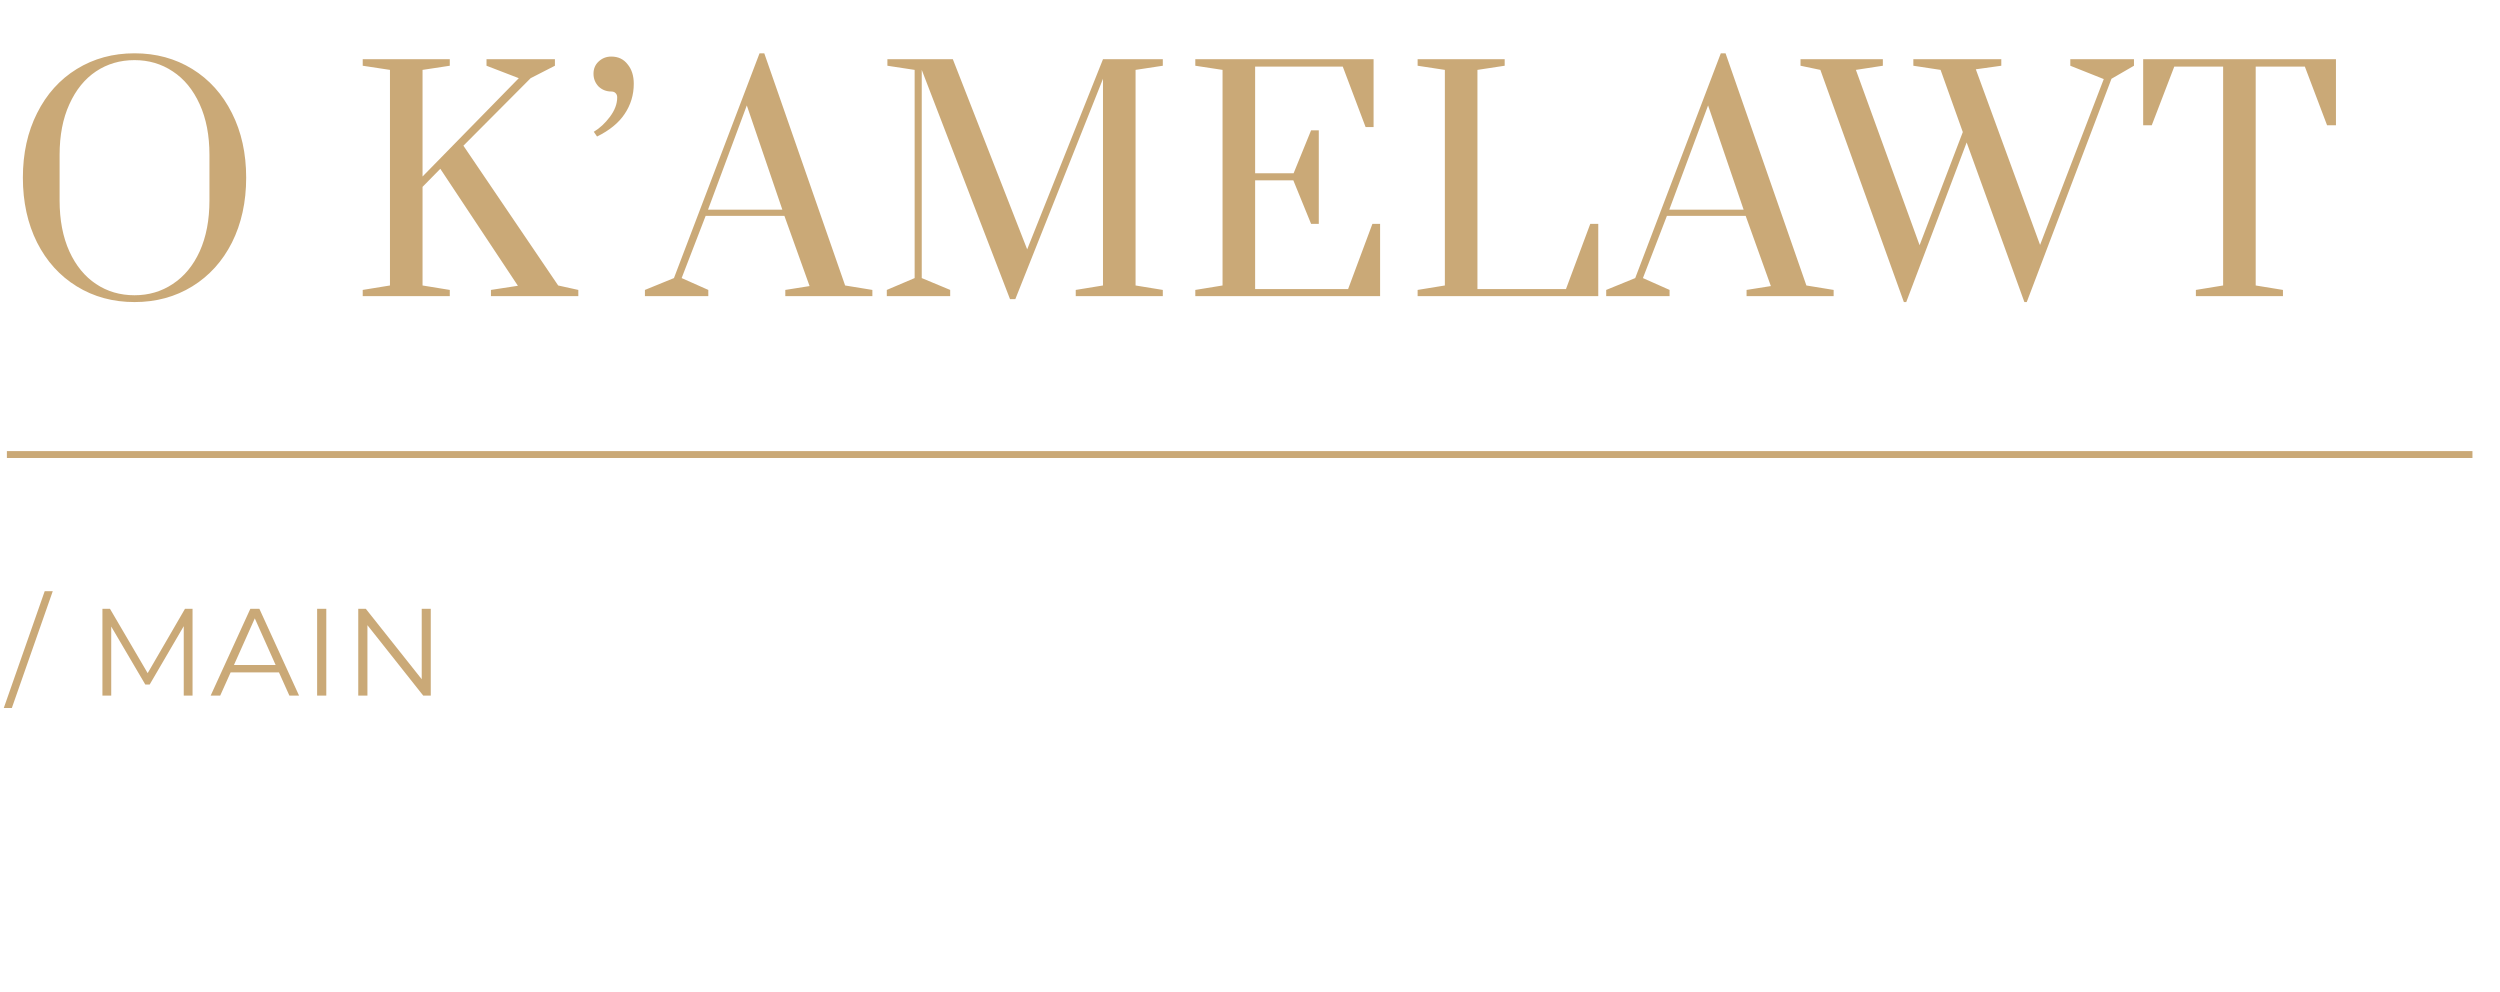 <?xml version="1.0" encoding="UTF-8"?> <svg xmlns="http://www.w3.org/2000/svg" width="363" height="144" viewBox="0 0 363 144" fill="none"> <path d="M19.533 43.86C16.408 43.86 13.613 43.1 11.148 41.581C8.683 40.062 6.762 37.94 5.386 35.217C4.01 32.465 3.322 29.326 3.322 25.8C3.322 22.274 4.01 19.149 5.386 16.426C6.762 13.674 8.683 11.538 11.148 10.019C13.613 8.5 16.408 7.74 19.533 7.74C22.658 7.74 25.453 8.5 27.918 10.019C30.383 11.538 32.304 13.674 33.68 16.426C35.056 19.149 35.744 22.274 35.744 25.8C35.744 29.326 35.056 32.465 33.68 35.217C32.304 37.94 30.383 40.062 27.918 41.581C25.453 43.1 22.658 43.86 19.533 43.86ZM19.533 42.871C21.597 42.871 23.446 42.326 25.08 41.237C26.743 40.148 28.047 38.571 28.993 36.507C29.939 34.414 30.412 31.949 30.412 29.111V22.489C30.412 19.651 29.939 17.2 28.993 15.136C28.047 13.043 26.743 11.452 25.08 10.363C23.446 9.274 21.597 8.729 19.533 8.729C17.44 8.729 15.577 9.274 13.943 10.363C12.309 11.452 11.019 13.043 10.073 15.136C9.127 17.2 8.654 19.651 8.654 22.489V29.111C8.654 31.949 9.127 34.414 10.073 36.507C11.019 38.571 12.309 40.148 13.943 41.237C15.577 42.326 17.44 42.871 19.533 42.871ZM52.667 43V42.097L56.623 41.452V10.148L52.667 9.546V8.6H65.309V9.546L61.353 10.148V25.628L75.328 11.352L70.641 9.546V8.6H80.574V9.546L77.048 11.352L67.287 21.156L81.047 41.452L83.971 42.097V43H71.286V42.097L75.199 41.495L63.933 24.51L61.353 27.133V41.452L65.309 42.097V43H52.667ZM86.219 19.135C87.079 18.619 87.853 17.902 88.541 16.985C89.258 16.039 89.616 15.093 89.616 14.147C89.616 13.889 89.545 13.688 89.401 13.545C89.258 13.373 89.043 13.287 88.756 13.287C88.04 13.287 87.423 13.043 86.907 12.556C86.42 12.04 86.176 11.424 86.176 10.707C86.176 9.99 86.42 9.403 86.907 8.944C87.423 8.457 88.04 8.213 88.756 8.213C89.76 8.213 90.548 8.586 91.121 9.331C91.723 10.048 92.024 10.994 92.024 12.169C92.024 13.774 91.58 15.236 90.691 16.555C89.831 17.845 88.498 18.934 86.692 19.823L86.219 19.135ZM93.644 43V42.097L97.858 40.377L110.285 7.74H110.973L122.712 41.452L126.668 42.097V43H114.026V42.097L117.552 41.538L113.897 31.347H102.459L98.975 40.377L102.846 42.097V43H93.644ZM102.803 30.444H113.596L108.436 15.308L102.803 30.444ZM146.652 43.43L133.838 10.148V40.377L137.966 42.097V43H128.764V42.097L132.806 40.377V10.148L128.85 9.546V8.6H138.353L149.146 36.206L160.154 8.6H168.84V9.546L164.884 10.148V41.452L168.84 42.097V43H156.198V42.097L160.154 41.452V11.438L147.426 43.43H146.652ZM173.558 43V42.097L177.514 41.452V10.148L173.558 9.546V8.6H199.444V18.447H198.283L194.972 9.675H182.244V25.155H187.834L190.371 18.92H191.489V32.508H190.371L187.791 26.187H182.244V41.968H195.746L199.272 32.508H200.39V43H173.558ZM205.838 43V42.097L209.794 41.452V10.148L205.838 9.546V8.6H218.48V9.546L214.524 10.148V41.968H227.381L230.907 32.508H232.068V43H205.838ZM233.22 43V42.097L237.434 40.377L249.862 7.74H250.55L262.288 41.452L266.244 42.097V43H253.602V42.097L257.128 41.538L253.474 31.347H242.035L238.552 40.377L242.422 42.097V43H233.22ZM242.379 30.444H253.173L248.013 15.308L242.379 30.444ZM276.442 43.86L264.316 10.148L261.435 9.546V8.6H273.389V9.546L269.476 10.148L278.721 35.604L284.999 19.178L281.774 10.148L277.818 9.546V8.6H290.589V9.546L286.891 10.062L296.222 35.561L305.467 11.481L300.608 9.546V8.6H309.853V9.546L306.585 11.438L294.287 43.86H293.943L285.558 20.683L276.786 43.86H276.442ZM318.842 43V42.097L322.798 41.452V9.675H315.703L312.435 18.189H311.188V8.6H339.181V18.189H337.891L334.666 9.675H327.528V41.452L331.484 42.097V43H318.842Z" fill="#CAA977"></path> <path d="M6.49 85.844H7.66L1.72 102.8H0.55L6.49 85.844ZM27.958 88.4V101H26.68V90.92L21.73 99.398H21.1L16.15 90.974V101H14.872V88.4H15.97L21.442 97.742L26.86 88.4H27.958ZM40.506 97.634H33.486L31.974 101H30.588L36.348 88.4H37.662L43.422 101H42.018L40.506 97.634ZM40.02 96.554L36.996 89.786L33.972 96.554H40.02ZM46.046 88.4H47.378V101H46.046V88.4ZM62.548 88.4V101H61.45L53.35 90.776V101H52.018V88.4H53.116L61.234 98.624V88.4H62.548Z" fill="#CAA977"></path> <path d="M359 66H1" stroke="#CAA977"></path> </svg> 